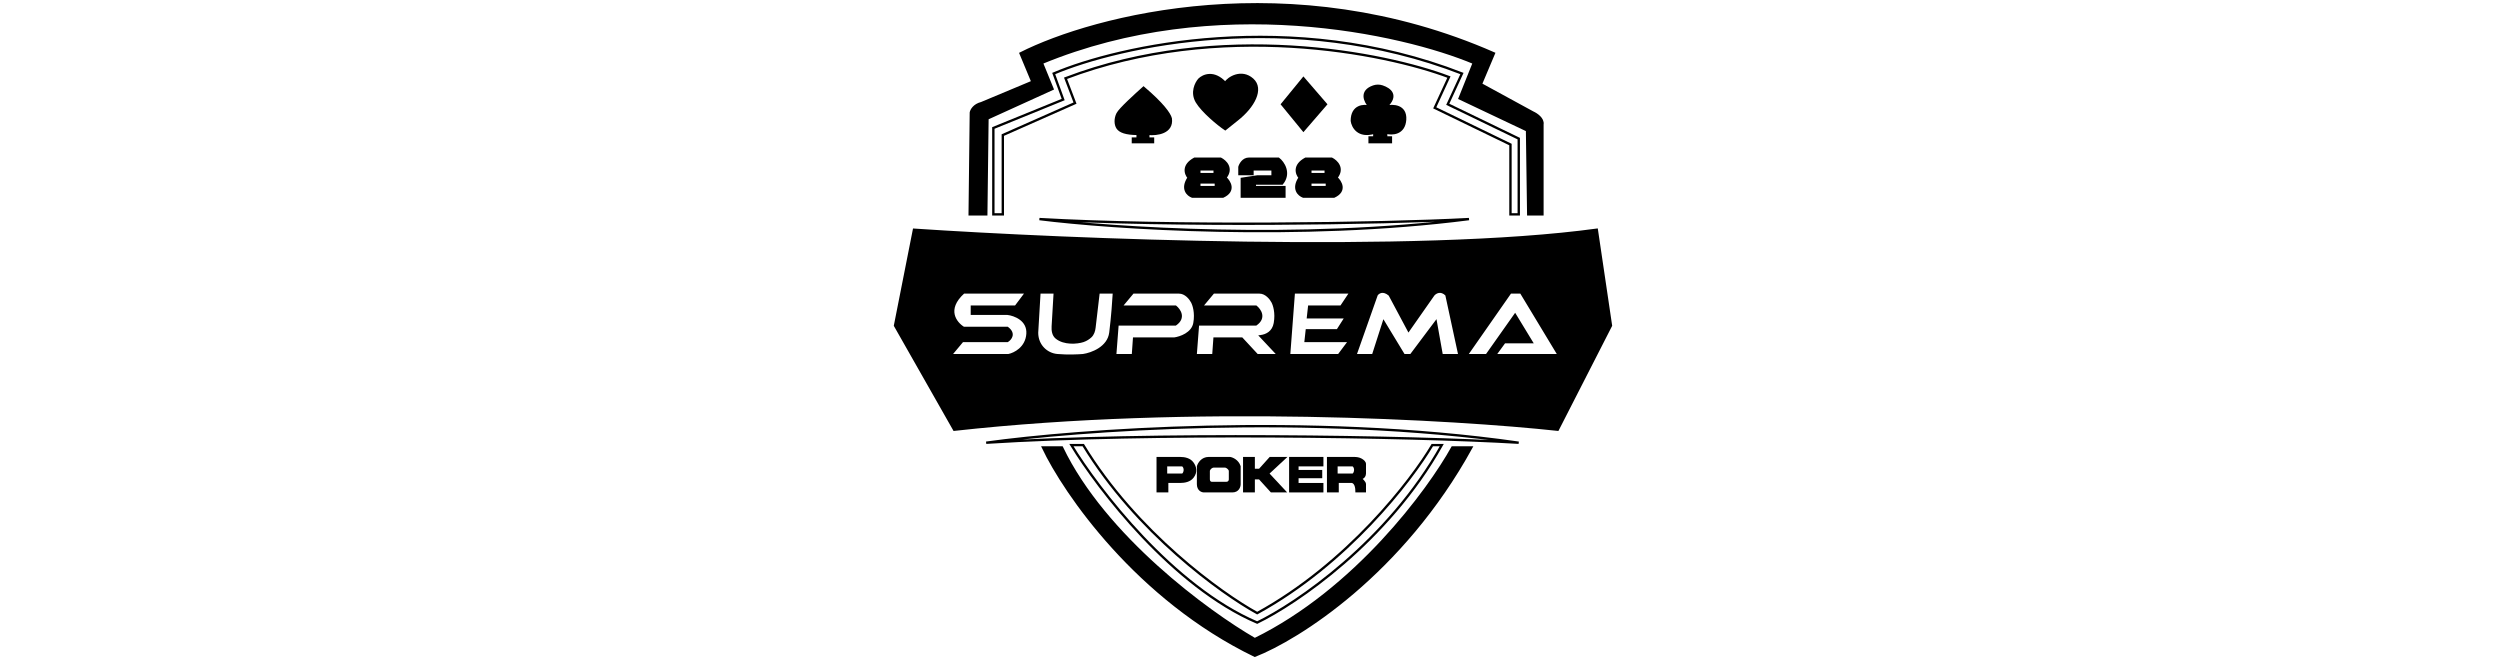 <svg width="135" height="36" viewBox="0 0 135 36" fill="none" xmlns="http://www.w3.org/2000/svg">
<path d="M52.427 6.079L52.363 11.575H53.258L53.322 6.399L56.836 4.801L56.261 3.395C65.668 -0.49 75.73 1.777 79.585 3.395L78.818 5.312L82.461 7.038L82.525 11.575H83.291V6.718C83.343 6.412 82.972 6.165 82.78 6.079L79.969 4.546L80.671 2.884C69.732 -1.921 59.073 0.882 55.111 2.884L55.75 4.418L53.002 5.568C52.593 5.67 52.449 5.952 52.427 6.079Z" fill="#EEEFFC" stroke="#EEEFFC" style="fill:#EEEFFC;fill:color(display-p3 0.933 0.937 0.988);fill-opacity:1;stroke:#EEEFFC;stroke:color(display-p3 0.933 0.937 0.988);stroke-opacity:1;" stroke-width="0.128"/>
<path d="M53.641 6.91V11.575H54.152V7.293L58.05 5.568L57.539 4.226C65.871 1.057 74.813 2.863 78.243 4.162L77.476 5.824L81.565 7.805V11.575H82.013V7.485L78.179 5.632L78.945 3.97C69.744 0.392 60.414 2.479 56.9 3.97L57.411 5.376L53.641 6.91Z" stroke="#EEEFFC" style="stroke:#EEEFFC;stroke:color(display-p3 0.933 0.937 0.988);stroke-opacity:1;" stroke-width="0.128"/>
<path d="M56.129 11.83C60.048 12.32 70.174 13.006 79.325 11.83C74.596 12.086 63.235 12.239 56.129 11.83Z" stroke="#EEEFFC" style="stroke:#EEEFFC;stroke:color(display-p3 0.933 0.937 0.988);stroke-opacity:1;" stroke-width="0.128"/>
<path d="M53.254 23.907C58.112 23.232 70.666 22.287 82.009 23.907C76.147 23.555 62.063 23.344 53.254 23.907Z" stroke="#EEEFFC" style="stroke:#EEEFFC;stroke:color(display-p3 0.933 0.937 0.988);stroke-opacity:1;" stroke-width="0.128"/>
<path d="M70.385 4.226L69.234 5.632L70.385 7.038L71.599 5.632L70.385 4.226Z" fill="#EEEFFC" stroke="#EEEFFC" style="fill:#EEEFFC;fill:color(display-p3 0.933 0.937 0.988);fill-opacity:1;stroke:#EEEFFC;stroke:color(display-p3 0.933 0.937 0.988);stroke-opacity:1;" stroke-width="0.128"/>
<path fill-rule="evenodd" clip-rule="evenodd" d="M65.27 24.738H66.421C66.548 24.759 66.83 24.878 66.932 25.185V26.144C66.932 26.271 66.855 26.527 66.548 26.527H65.015C64.908 26.527 64.695 26.45 64.695 26.144V25.185C64.738 25.036 64.913 24.738 65.27 24.738ZM65.565 25.185H66.157C66.223 25.196 66.367 25.255 66.42 25.409V25.888C66.42 25.952 66.38 26.08 66.223 26.08H65.434C65.379 26.08 65.269 26.041 65.269 25.888V25.409C65.291 25.334 65.381 25.185 65.565 25.185Z" fill="#EEEFFC" style="fill:#EEEFFC;fill:color(display-p3 0.933 0.937 0.988);fill-opacity:1;"/>
<path d="M66.421 24.738L66.431 24.674H66.421V24.738ZM66.932 25.185H66.996V25.175L66.993 25.165L66.932 25.185ZM64.695 25.185L64.634 25.168L64.631 25.176V25.185H64.695ZM66.157 25.185L66.167 25.121H66.157V25.185ZM66.42 25.409H66.484V25.398L66.48 25.388L66.42 25.409ZM65.269 25.409L65.208 25.391L65.206 25.4V25.409H65.269ZM66.421 24.674H65.27V24.802H66.421V24.674ZM66.993 25.165C66.88 24.828 66.573 24.698 66.431 24.675L66.41 24.801C66.524 24.82 66.779 24.929 66.871 25.205L66.993 25.165ZM66.996 26.144V25.185H66.868V26.144H66.996ZM66.548 26.591C66.723 26.591 66.838 26.517 66.907 26.421C66.974 26.328 66.996 26.218 66.996 26.144H66.868C66.868 26.197 66.851 26.279 66.803 26.346C66.758 26.409 66.681 26.463 66.548 26.463V26.591ZM65.015 26.591H66.548V26.463H65.015V26.591ZM64.631 26.144C64.631 26.313 64.691 26.428 64.773 26.499C64.853 26.568 64.949 26.591 65.015 26.591V26.463C64.975 26.463 64.91 26.448 64.857 26.402C64.806 26.358 64.759 26.281 64.759 26.144H64.631ZM64.631 25.185V26.144H64.759V25.185H64.631ZM65.27 24.674C64.871 24.674 64.68 25.006 64.634 25.168L64.757 25.203C64.796 25.066 64.954 24.802 65.27 24.802V24.674ZM66.157 25.121H65.565V25.249H66.157V25.121ZM66.48 25.388C66.417 25.204 66.246 25.135 66.167 25.122L66.147 25.248C66.199 25.257 66.317 25.306 66.359 25.43L66.48 25.388ZM66.484 25.888V25.409H66.356V25.888H66.484ZM66.223 26.144C66.322 26.144 66.39 26.102 66.432 26.046C66.471 25.993 66.484 25.931 66.484 25.888H66.356C66.356 25.909 66.349 25.943 66.329 25.97C66.311 25.993 66.281 26.016 66.223 26.016V26.144ZM65.434 26.144H66.223V26.016H65.434V26.144ZM65.206 25.888C65.206 25.982 65.24 26.048 65.29 26.09C65.338 26.13 65.394 26.144 65.434 26.144V26.016C65.419 26.016 65.393 26.01 65.372 25.992C65.354 25.977 65.333 25.948 65.333 25.888H65.206ZM65.206 25.409V25.888H65.333V25.409H65.206ZM65.565 25.121C65.341 25.121 65.234 25.303 65.208 25.391L65.331 25.427C65.349 25.366 65.422 25.249 65.565 25.249V25.121Z" fill="#EEEFFC" style="fill:#EEEFFC;fill:color(display-p3 0.933 0.937 0.988);fill-opacity:1;"/>
<path fill-rule="evenodd" clip-rule="evenodd" d="M62.516 26.527V24.738H63.726C63.978 24.738 64.243 24.8 64.393 25.003C64.544 25.208 64.618 25.481 64.401 25.759C64.246 25.959 63.978 26.016 63.726 26.016H63.027V26.527H62.516ZM62.965 25.121V25.633H63.859C63.987 25.569 64.051 25.249 63.859 25.121H62.965Z" fill="#EEEFFC" style="fill:#EEEFFC;fill:color(display-p3 0.933 0.937 0.988);fill-opacity:1;"/>
<path d="M62.516 24.738V24.674H62.452V24.738H62.516ZM62.516 26.527H62.452V26.591H62.516V26.527ZM64.393 25.003L64.341 25.041H64.341L64.393 25.003ZM64.401 25.759L64.451 25.799L64.401 25.759ZM63.027 26.016V25.952H62.963V26.016H63.027ZM63.027 26.527V26.591H63.091V26.527H63.027ZM62.965 25.633H62.901V25.697H62.965V25.633ZM62.965 25.121V25.058H62.901V25.121H62.965ZM63.859 25.633V25.697H63.874L63.888 25.69L63.859 25.633ZM63.859 25.121L63.895 25.068L63.879 25.058H63.859V25.121ZM62.452 24.738V26.527H62.58V24.738H62.452ZM63.726 24.674H62.516V24.802H63.726V24.674ZM64.444 24.965C64.276 24.737 63.985 24.674 63.726 24.674V24.802C63.972 24.802 64.21 24.863 64.341 25.041L64.444 24.965ZM64.451 25.799C64.569 25.648 64.61 25.494 64.599 25.349C64.587 25.205 64.525 25.074 64.444 24.965L64.341 25.041C64.412 25.137 64.462 25.245 64.471 25.359C64.48 25.47 64.45 25.593 64.351 25.72L64.451 25.799ZM63.726 26.08C63.984 26.08 64.278 26.022 64.451 25.799L64.351 25.72C64.215 25.895 63.973 25.952 63.726 25.952V26.08ZM63.027 26.08H63.726V25.952H63.027V26.08ZM63.091 26.527V26.016H62.963V26.527H63.091ZM62.516 26.591H63.027V26.463H62.516V26.591ZM63.029 25.633V25.121H62.901V25.633H63.029ZM63.859 25.569H62.965V25.697H63.859V25.569ZM63.824 25.174C63.894 25.221 63.922 25.306 63.916 25.396C63.912 25.44 63.9 25.482 63.883 25.515C63.866 25.548 63.846 25.568 63.831 25.575L63.888 25.69C63.936 25.666 63.973 25.621 63.997 25.573C64.022 25.524 64.038 25.466 64.043 25.406C64.052 25.288 64.016 25.149 63.895 25.068L63.824 25.174ZM62.965 25.185H63.859V25.058H62.965V25.185Z" fill="#EEEFFC" style="fill:#EEEFFC;fill:color(display-p3 0.933 0.937 0.988);fill-opacity:1;"/>
<path fill-rule="evenodd" clip-rule="evenodd" d="M71.719 26.527V24.738H73.109C73.246 24.738 73.386 24.754 73.505 24.824C73.607 24.883 73.7 24.965 73.7 25.058V25.569C73.7 25.654 73.649 25.824 73.444 25.824C73.529 25.888 73.7 26.042 73.7 26.144V26.527H73.252C73.252 26.118 73.082 26.016 72.997 26.016H72.23V26.527H71.719ZM72.168 25.121V25.633H73.063C73.19 25.569 73.254 25.249 73.063 25.121H72.168Z" fill="#EEEFFC" style="fill:#EEEFFC;fill:color(display-p3 0.933 0.937 0.988);fill-opacity:1;"/>
<path d="M71.719 24.738V24.674H71.655V24.738H71.719ZM71.719 26.527H71.655V26.591H71.719V26.527ZM73.505 24.824L73.472 24.879L73.505 24.824ZM73.444 25.824V25.761H73.252L73.406 25.875L73.444 25.824ZM73.7 26.527V26.591H73.764V26.527H73.7ZM73.252 26.527H73.189V26.591H73.252V26.527ZM72.23 26.016V25.952H72.166V26.016H72.23ZM72.23 26.527V26.591H72.294V26.527H72.23ZM72.168 25.633H72.104V25.696H72.168V25.633ZM72.168 25.121V25.057H72.104V25.121H72.168ZM73.063 25.633V25.696H73.078L73.091 25.69L73.063 25.633ZM73.063 25.121L73.098 25.068L73.082 25.057H73.063V25.121ZM71.655 24.738V26.527H71.783V24.738H71.655ZM73.109 24.674H71.719V24.802H73.109V24.674ZM73.537 24.769C73.404 24.691 73.25 24.674 73.109 24.674V24.802C73.243 24.802 73.369 24.818 73.472 24.879L73.537 24.769ZM73.764 25.058C73.764 24.989 73.729 24.931 73.688 24.885C73.646 24.839 73.591 24.8 73.537 24.769L73.472 24.879C73.52 24.907 73.563 24.939 73.593 24.971C73.624 25.005 73.636 25.033 73.636 25.058H73.764ZM73.764 25.569V25.058H73.636V25.569H73.764ZM73.444 25.888C73.567 25.888 73.65 25.835 73.7 25.766C73.748 25.699 73.764 25.622 73.764 25.569H73.636C73.636 25.601 73.626 25.651 73.597 25.691C73.57 25.728 73.525 25.761 73.444 25.761V25.888ZM73.764 26.144C73.764 26.102 73.747 26.061 73.727 26.028C73.707 25.993 73.68 25.958 73.651 25.927C73.595 25.864 73.528 25.807 73.482 25.773L73.406 25.875C73.446 25.906 73.507 25.957 73.556 26.012C73.581 26.04 73.602 26.067 73.617 26.092C73.631 26.118 73.636 26.135 73.636 26.144H73.764ZM73.764 26.527V26.144H73.636V26.527H73.764ZM73.252 26.591H73.7V26.463H73.252V26.591ZM72.997 26.08C73.027 26.08 73.189 26.13 73.189 26.527H73.316C73.316 26.106 73.137 25.952 72.997 25.952V26.08ZM72.23 26.08H72.997V25.952H72.23V26.08ZM72.294 26.527V26.016H72.166V26.527H72.294ZM71.719 26.591H72.23V26.463H71.719V26.591ZM72.232 25.633V25.121H72.104V25.633H72.232ZM73.063 25.569H72.168V25.696H73.063V25.569ZM73.027 25.174C73.097 25.221 73.126 25.306 73.119 25.396C73.115 25.44 73.103 25.482 73.087 25.515C73.069 25.548 73.05 25.568 73.034 25.575L73.091 25.69C73.139 25.666 73.176 25.621 73.2 25.573C73.225 25.524 73.242 25.466 73.246 25.406C73.255 25.288 73.219 25.149 73.098 25.068L73.027 25.174ZM72.168 25.185H73.063V25.057H72.168V25.185Z" fill="#EEEFFC" style="fill:#EEEFFC;fill:color(display-p3 0.933 0.937 0.988);fill-opacity:1;"/>
<path d="M67.699 26.527H67.188V24.738H67.699V25.377H68.018L68.593 24.738H69.36L68.466 25.569L69.36 26.527H68.657L68.018 25.825H67.699V26.527Z" fill="#EEEFFC" style="fill:#EEEFFC;fill:color(display-p3 0.933 0.937 0.988);fill-opacity:1;"/>
<path d="M67.188 24.674V24.738M67.188 24.738V26.527H67.699V25.825H68.018L68.657 26.527H69.36L68.466 25.569L69.36 24.738H68.593L68.018 25.377H67.699V24.738H67.188Z" stroke="#EEEFFC" style="stroke:#EEEFFC;stroke:color(display-p3 0.933 0.937 0.988);stroke-opacity:1;" stroke-width="0.128"/>
<path d="M69.676 26.527V24.738H71.401V25.121H70.059V25.441H71.337V25.76H70.059V26.144H71.401V26.527H69.676Z" fill="#EEEFFC" stroke="#EEEFFC" style="fill:#EEEFFC;fill:color(display-p3 0.933 0.937 0.988);fill-opacity:1;stroke:#EEEFFC;stroke:color(display-p3 0.933 0.937 0.988);stroke-opacity:1;" stroke-width="0.128"/>
<path d="M67.759 35.41C61.42 32.342 57.492 26.634 56.32 24.163H57.343C59.643 28.968 65.245 33.067 67.759 34.515C73.177 31.857 77.131 26.506 78.43 24.163H79.453C75.721 30.962 70.102 34.494 67.759 35.41Z" fill="#EEEFFC" stroke="#EEEFFC" style="fill:#EEEFFC;fill:color(display-p3 0.933 0.937 0.988);fill-opacity:1;stroke:#EEEFFC;stroke:color(display-p3 0.933 0.937 0.988);stroke-opacity:1;" stroke-width="0.128"/>
<path d="M67.888 33.62C63.338 31.677 59.304 26.42 57.855 24.035H58.495C61.357 28.738 65.95 32.044 67.888 33.109C72.744 30.45 76.216 25.952 77.345 24.035H77.856C74.943 29.249 69.997 32.597 67.888 33.62Z" stroke="#EEEFFC" style="stroke:#EEEFFC;stroke:color(display-p3 0.933 0.937 0.988);stroke-opacity:1;" stroke-width="0.128"/>
<path fill-rule="evenodd" clip-rule="evenodd" d="M48.332 17.581L51.527 23.205C64.409 21.773 78.621 22.608 84.117 23.205L86.992 17.581L86.225 12.405C76.564 13.735 57.619 12.959 49.354 12.405L48.332 17.581ZM51.971 18.412L51.332 19.178H54.463C54.783 19.115 55.434 18.795 55.486 18.028C55.537 17.262 54.783 16.985 54.399 16.942H52.482V16.559H54.847L55.422 15.792H52.035C51.013 16.712 51.609 17.453 52.035 17.709H54.399C54.808 18.015 54.57 18.305 54.399 18.412H51.971ZM60.347 17.517L60.219 19.178H61.177L61.241 18.284H63.414C63.733 18.241 64.398 18.015 64.5 17.453C64.602 16.891 64.457 16.452 64.372 16.303C64.287 16.133 64.027 15.792 63.669 15.792H61.177L60.538 16.559H63.478C63.691 16.729 63.989 17.159 63.478 17.517H60.347ZM64.562 19.178L64.69 17.517H67.822C68.333 17.159 68.034 16.729 67.822 16.559H64.882L65.521 15.792H68.013C68.371 15.792 68.631 16.133 68.716 16.303C68.801 16.452 68.946 16.891 68.844 17.453C68.756 17.939 68.397 18.113 68.077 18.156L69.036 19.178H67.885L67.055 18.284H65.585L65.521 19.178H64.562ZM69.865 15.792L69.609 19.178H72.293L72.868 18.412H70.504L70.568 17.837H72.229L72.677 17.134H70.632L70.696 16.559H72.421L72.932 15.792H69.865ZM74.338 15.92L73.188 19.179H74.146L74.721 17.39L75.807 19.179H76.191L77.533 17.39L77.852 19.179H78.811L78.108 15.92C77.801 15.613 77.511 15.792 77.405 15.92L76.063 17.837L75.041 15.92C74.683 15.613 74.423 15.792 74.338 15.92ZM81.558 15.792L79.194 19.179H80.281L81.814 17.006L82.709 18.476H81.239L80.728 19.179H84.178L82.134 15.792H81.558ZM56.128 15.792L56 17.964C56 18.667 56.524 19.127 57.086 19.178C57.649 19.23 58.258 19.2 58.492 19.178C58.94 19.115 59.86 18.782 59.962 17.964C60.064 17.146 60.132 16.175 60.154 15.792H59.323L59.099 17.692C59.078 17.871 59.023 18.05 58.89 18.173C58.79 18.264 58.656 18.357 58.492 18.412C58.173 18.518 57.457 18.58 57.041 18.231C56.87 18.087 56.838 17.847 56.851 17.623L56.959 15.792H56.128Z" fill="#EEEFFC" style="fill:#EEEFFC;fill:color(display-p3 0.933 0.937 0.988);fill-opacity:1;"/>
<path d="M51.527 23.205L51.471 23.236L51.492 23.273L51.534 23.268L51.527 23.205ZM48.332 17.581L48.269 17.569L48.265 17.592L48.276 17.613L48.332 17.581ZM84.117 23.205L84.11 23.268L84.153 23.273L84.174 23.234L84.117 23.205ZM86.992 17.581L87.049 17.61L87.058 17.592L87.055 17.572L86.992 17.581ZM86.225 12.405L86.289 12.396L86.279 12.334L86.217 12.342L86.225 12.405ZM49.354 12.405L49.359 12.342L49.303 12.338L49.292 12.393L49.354 12.405ZM51.332 19.178L51.283 19.138L51.196 19.242H51.332V19.178ZM51.971 18.412V18.348H51.941L51.922 18.371L51.971 18.412ZM54.463 19.178V19.244L54.476 19.241L54.463 19.178ZM55.486 18.028L55.422 18.024L55.486 18.028ZM54.399 16.942L54.406 16.878H54.399V16.942ZM52.482 16.942H52.418V17.006H52.482V16.942ZM52.482 16.559V16.495H52.418V16.559H52.482ZM54.847 16.559V16.622H54.879L54.898 16.597L54.847 16.559ZM55.422 15.792L55.473 15.83L55.55 15.728H55.422V15.792ZM52.035 15.792V15.728H52.01L51.992 15.744L52.035 15.792ZM52.035 17.709L52.002 17.764L52.017 17.773H52.035V17.709ZM54.399 17.709L54.438 17.658L54.421 17.645H54.399V17.709ZM54.399 18.412V18.476H54.418L54.433 18.466L54.399 18.412ZM60.219 19.178L60.155 19.174L60.15 19.242H60.219V19.178ZM60.347 17.517V17.453H60.287L60.283 17.512L60.347 17.517ZM61.177 19.178V19.242H61.237L61.241 19.183L61.177 19.178ZM61.241 18.284V18.22H61.182L61.177 18.279L61.241 18.284ZM63.414 18.284V18.348L63.422 18.347L63.414 18.284ZM64.5 17.453L64.563 17.465L64.5 17.453ZM64.372 16.303L64.315 16.332L64.317 16.335L64.372 16.303ZM61.177 15.792V15.728H61.147L61.128 15.751L61.177 15.792ZM60.538 16.559L60.489 16.518L60.402 16.622H60.538V16.559ZM63.478 16.559L63.518 16.509L63.5 16.495H63.478V16.559ZM63.478 17.517V17.581H63.498L63.514 17.569L63.478 17.517ZM64.69 17.517V17.453H64.631L64.627 17.512L64.69 17.517ZM64.562 19.178L64.499 19.174L64.493 19.242H64.562V19.178ZM67.822 17.517V17.581H67.842L67.858 17.569L67.822 17.517ZM67.822 16.559L67.861 16.509L67.844 16.495H67.822V16.559ZM64.882 16.559L64.833 16.518L64.746 16.622H64.882V16.559ZM65.521 15.792V15.728H65.491L65.472 15.751L65.521 15.792ZM68.716 16.303L68.659 16.332L68.661 16.335L68.716 16.303ZM68.844 17.453L68.781 17.442L68.844 17.453ZM68.077 18.156L68.069 18.093L67.945 18.109L68.03 18.2L68.077 18.156ZM69.036 19.178V19.242H69.183L69.082 19.135L69.036 19.178ZM67.885 19.178L67.838 19.222L67.858 19.242H67.885V19.178ZM67.055 18.284L67.102 18.24L67.082 18.22H67.055V18.284ZM65.585 18.284V18.22H65.525L65.521 18.279L65.585 18.284ZM65.521 19.178V19.242H65.581L65.585 19.183L65.521 19.178ZM69.609 19.178L69.546 19.174L69.54 19.242H69.609V19.178ZM69.865 15.792V15.728H69.806L69.801 15.787L69.865 15.792ZM72.293 19.178V19.242H72.325L72.344 19.217L72.293 19.178ZM72.868 18.412L72.919 18.45L72.996 18.348H72.868V18.412ZM70.504 18.412L70.441 18.405L70.433 18.476H70.504V18.412ZM70.568 17.837V17.773H70.511L70.504 17.829L70.568 17.837ZM72.229 17.837V17.901H72.264L72.283 17.871L72.229 17.837ZM72.677 17.134L72.731 17.168L72.793 17.07H72.677V17.134ZM70.632 17.134L70.568 17.127L70.56 17.198H70.632V17.134ZM70.696 16.559V16.495H70.638L70.632 16.552L70.696 16.559ZM72.421 16.559V16.622H72.455L72.474 16.594L72.421 16.559ZM72.932 15.792L72.985 15.827L73.052 15.728H72.932V15.792ZM73.188 19.179L73.127 19.158L73.097 19.243H73.188V19.179ZM74.338 15.92L74.284 15.885L74.28 15.891L74.278 15.899L74.338 15.92ZM74.146 19.179V19.243H74.193L74.207 19.199L74.146 19.179ZM74.721 17.39L74.776 17.357L74.703 17.237L74.66 17.37L74.721 17.39ZM75.807 19.179L75.753 19.212L75.772 19.243H75.807V19.179ZM76.191 19.179V19.243H76.223L76.242 19.217L76.191 19.179ZM77.533 17.39L77.596 17.379L77.57 17.234L77.482 17.352L77.533 17.39ZM77.852 19.179L77.789 19.19L77.799 19.243H77.852V19.179ZM78.811 19.179V19.243H78.89L78.873 19.166L78.811 19.179ZM78.108 15.92L78.17 15.907L78.166 15.888L78.153 15.875L78.108 15.92ZM77.405 15.92L77.356 15.879L77.353 15.883L77.405 15.92ZM76.063 17.837L76.007 17.867L76.056 17.959L76.115 17.874L76.063 17.837ZM75.041 15.92L75.097 15.89L75.091 15.879L75.082 15.872L75.041 15.92ZM79.194 19.179L79.142 19.142L79.072 19.243H79.194V19.179ZM81.558 15.792V15.728H81.525L81.506 15.756L81.558 15.792ZM80.281 19.179V19.243H80.314L80.333 19.216L80.281 19.179ZM81.814 17.006L81.869 16.973L81.818 16.89L81.762 16.97L81.814 17.006ZM82.709 18.476V18.54H82.823L82.763 18.443L82.709 18.476ZM81.239 18.476V18.412H81.207L81.187 18.439L81.239 18.476ZM80.728 19.179L80.676 19.142L80.602 19.243H80.728V19.179ZM84.178 19.179V19.243H84.292L84.233 19.146L84.178 19.179ZM82.134 15.792L82.188 15.759L82.17 15.728H82.134V15.792ZM56 17.964L55.936 17.961V17.964H56ZM56.128 15.792V15.728H56.068L56.064 15.788L56.128 15.792ZM57.086 19.178L57.092 19.115L57.086 19.178ZM58.492 19.178L58.498 19.242L58.501 19.242L58.492 19.178ZM59.962 17.964L59.898 17.956L59.962 17.964ZM60.154 15.792L60.217 15.795L60.221 15.728H60.154V15.792ZM59.323 15.792V15.728H59.266L59.259 15.784L59.323 15.792ZM59.099 17.692L59.163 17.699L59.099 17.692ZM58.89 18.173L58.933 18.22L58.89 18.173ZM58.492 18.412L58.472 18.351L58.492 18.412ZM57.041 18.231L57 18.28L57.041 18.231ZM56.851 17.623L56.787 17.62L56.851 17.623ZM56.959 15.792L57.022 15.796L57.026 15.728H56.959V15.792ZM51.583 23.173L48.388 17.55L48.276 17.613L51.471 23.236L51.583 23.173ZM84.124 23.141C78.625 22.544 64.409 21.709 51.52 23.141L51.534 23.268C64.41 21.837 78.617 22.672 84.11 23.268L84.124 23.141ZM86.935 17.552L84.06 23.176L84.174 23.234L87.049 17.61L86.935 17.552ZM86.162 12.415L86.929 17.591L87.055 17.572L86.289 12.396L86.162 12.415ZM49.35 12.469C57.614 13.023 76.565 13.799 86.234 12.469L86.217 12.342C76.562 13.67 57.624 12.896 49.359 12.342L49.35 12.469ZM48.395 17.594L49.417 12.418L49.292 12.393L48.269 17.569L48.395 17.594ZM51.381 19.219L52.02 18.453L51.922 18.371L51.283 19.138L51.381 19.219ZM54.463 19.115H51.332V19.242H54.463V19.115ZM55.422 18.024C55.373 18.749 54.757 19.055 54.451 19.116L54.476 19.241C54.809 19.175 55.495 18.841 55.549 18.032L55.422 18.024ZM54.392 17.006C54.576 17.026 54.849 17.103 55.067 17.265C55.283 17.425 55.446 17.666 55.422 18.024L55.549 18.032C55.577 17.623 55.387 17.343 55.143 17.162C54.902 16.983 54.606 16.901 54.406 16.878L54.392 17.006ZM52.482 17.006H54.399V16.878H52.482V17.006ZM52.418 16.559V16.942H52.546V16.559H52.418ZM54.847 16.495H52.482V16.622H54.847V16.495ZM55.371 15.753L54.795 16.52L54.898 16.597L55.473 15.83L55.371 15.753ZM52.035 15.856H55.422V15.728H52.035V15.856ZM52.068 17.654C51.864 17.532 51.624 17.295 51.554 16.985C51.486 16.682 51.578 16.289 52.078 15.839L51.992 15.744C51.469 16.215 51.348 16.652 51.429 17.014C51.509 17.369 51.78 17.63 52.002 17.764L52.068 17.654ZM54.399 17.645H52.035V17.773H54.399V17.645ZM54.433 18.466C54.526 18.408 54.643 18.297 54.679 18.15C54.697 18.075 54.693 17.992 54.654 17.907C54.616 17.822 54.546 17.739 54.438 17.658L54.361 17.76C54.457 17.832 54.511 17.9 54.538 17.959C54.564 18.018 54.566 18.072 54.554 18.12C54.53 18.222 54.443 18.309 54.365 18.358L54.433 18.466ZM51.971 18.476H54.399V18.348H51.971V18.476ZM60.282 19.183L60.41 17.522L60.283 17.512L60.155 19.174L60.282 19.183ZM61.177 19.115H60.219V19.242H61.177V19.115ZM61.177 18.279L61.114 19.174L61.241 19.183L61.305 18.288L61.177 18.279ZM63.414 18.22H61.241V18.348H63.414V18.22ZM64.437 17.442C64.391 17.698 64.215 17.882 64.005 18.009C63.795 18.135 63.558 18.2 63.405 18.221L63.422 18.347C63.589 18.325 63.844 18.256 64.072 18.118C64.299 17.981 64.507 17.77 64.563 17.465L64.437 17.442ZM64.317 16.335C64.395 16.471 64.537 16.894 64.437 17.442L64.563 17.465C64.668 16.887 64.52 16.433 64.428 16.271L64.317 16.335ZM63.669 15.856C63.827 15.856 63.967 15.931 64.081 16.031C64.194 16.132 64.276 16.253 64.315 16.331L64.43 16.274C64.384 16.183 64.293 16.048 64.165 15.936C64.038 15.823 63.869 15.728 63.669 15.728V15.856ZM61.177 15.856H63.669V15.728H61.177V15.856ZM60.587 16.599L61.226 15.833L61.128 15.751L60.489 16.518L60.587 16.599ZM63.478 16.495H60.538V16.622H63.478V16.495ZM63.514 17.569C63.649 17.475 63.736 17.372 63.782 17.266C63.828 17.159 63.833 17.052 63.812 16.954C63.77 16.761 63.63 16.599 63.518 16.509L63.438 16.608C63.538 16.689 63.654 16.827 63.687 16.981C63.703 17.056 63.699 17.135 63.665 17.215C63.63 17.295 63.562 17.38 63.441 17.465L63.514 17.569ZM60.347 17.581H63.478V17.453H60.347V17.581ZM64.627 17.512L64.499 19.174L64.626 19.183L64.754 17.522L64.627 17.512ZM67.822 17.453H64.69V17.581H67.822V17.453ZM67.781 16.608C67.882 16.689 67.998 16.827 68.031 16.981C68.047 17.056 68.043 17.135 68.008 17.215C67.974 17.295 67.905 17.38 67.785 17.465L67.858 17.569C67.993 17.475 68.079 17.372 68.126 17.266C68.172 17.159 68.177 17.052 68.156 16.954C68.114 16.761 67.974 16.599 67.861 16.509L67.781 16.608ZM64.882 16.622H67.822V16.495H64.882V16.622ZM65.472 15.751L64.833 16.518L64.931 16.599L65.57 15.833L65.472 15.751ZM68.013 15.728H65.521V15.856H68.013V15.728ZM68.773 16.274C68.727 16.183 68.636 16.048 68.509 15.936C68.382 15.823 68.213 15.728 68.013 15.728V15.856C68.171 15.856 68.311 15.931 68.424 16.031C68.538 16.132 68.62 16.253 68.659 16.331L68.773 16.274ZM68.907 17.465C69.012 16.887 68.864 16.433 68.772 16.271L68.661 16.335C68.738 16.471 68.88 16.894 68.781 17.442L68.907 17.465ZM68.085 18.219C68.253 18.197 68.434 18.14 68.587 18.021C68.74 17.901 68.86 17.722 68.907 17.465L68.781 17.442C68.74 17.669 68.636 17.82 68.508 17.92C68.379 18.021 68.221 18.073 68.069 18.093L68.085 18.219ZM69.082 19.135L68.124 18.112L68.03 18.2L68.989 19.222L69.082 19.135ZM67.885 19.242H69.036V19.115H67.885V19.242ZM67.008 18.327L67.838 19.222L67.932 19.135L67.102 18.24L67.008 18.327ZM65.585 18.348H67.055V18.22H65.585V18.348ZM65.585 19.183L65.649 18.288L65.521 18.279L65.457 19.174L65.585 19.183ZM64.562 19.242H65.521V19.115H64.562V19.242ZM69.673 19.183L69.929 15.797L69.801 15.787L69.546 19.174L69.673 19.183ZM72.293 19.115H69.609V19.242H72.293V19.115ZM72.817 18.373L72.242 19.14L72.344 19.217L72.919 18.45L72.817 18.373ZM70.504 18.476H72.868V18.348H70.504V18.476ZM70.504 17.829L70.441 18.405L70.567 18.419L70.631 17.844L70.504 17.829ZM72.229 17.773H70.568V17.901H72.229V17.773ZM72.623 17.099L72.175 17.802L72.283 17.871L72.731 17.168L72.623 17.099ZM70.632 17.198H72.677V17.07H70.632V17.198ZM70.632 16.552L70.568 17.127L70.695 17.141L70.759 16.566L70.632 16.552ZM72.421 16.495H70.696V16.622H72.421V16.495ZM72.879 15.756L72.368 16.523L72.474 16.594L72.985 15.827L72.879 15.756ZM69.865 15.856H72.932V15.728H69.865V15.856ZM73.248 19.2L74.398 15.941L74.278 15.899L73.127 19.158L73.248 19.2ZM74.146 19.115H73.188V19.243H74.146V19.115ZM74.66 17.37L74.085 19.16L74.207 19.199L74.782 17.409L74.66 17.37ZM75.862 19.146L74.776 17.357L74.666 17.423L75.753 19.212L75.862 19.146ZM76.191 19.115H75.807V19.243H76.191V19.115ZM77.482 17.352L76.14 19.141L76.242 19.217L77.584 17.428L77.482 17.352ZM77.915 19.168L77.596 17.379L77.47 17.401L77.789 19.19L77.915 19.168ZM78.811 19.115H77.852V19.243H78.811V19.115ZM78.045 15.934L78.748 19.192L78.873 19.166L78.17 15.907L78.045 15.934ZM77.454 15.961C77.5 15.906 77.587 15.839 77.693 15.82C77.794 15.802 77.922 15.825 78.063 15.965L78.153 15.875C77.987 15.708 77.817 15.668 77.67 15.694C77.528 15.72 77.416 15.807 77.356 15.879L77.454 15.961ZM76.115 17.874L77.457 15.957L77.353 15.883L76.011 17.8L76.115 17.874ZM74.984 15.95L76.007 17.867L76.119 17.807L75.097 15.89L74.984 15.95ZM74.391 15.956C74.426 15.903 74.498 15.839 74.599 15.82C74.696 15.802 74.831 15.825 74.999 15.969L75.082 15.872C74.892 15.709 74.719 15.668 74.575 15.694C74.435 15.72 74.335 15.809 74.284 15.885L74.391 15.956ZM79.247 19.216L81.611 15.829L81.506 15.756L79.142 19.142L79.247 19.216ZM80.281 19.115H79.194V19.243H80.281V19.115ZM81.762 16.97L80.228 19.142L80.333 19.216L81.866 17.043L81.762 16.97ZM82.763 18.443L81.869 16.973L81.76 17.04L82.654 18.509L82.763 18.443ZM81.239 18.54H82.709V18.412H81.239V18.54ZM80.779 19.217L81.291 18.514L81.187 18.439L80.676 19.142L80.779 19.217ZM84.178 19.115H80.728V19.243H84.178V19.115ZM82.079 15.825L84.124 19.212L84.233 19.146L82.188 15.759L82.079 15.825ZM81.558 15.856H82.134V15.728H81.558V15.856ZM56.064 17.968L56.192 15.796L56.064 15.788L55.936 17.961L56.064 17.968ZM57.092 19.115C56.56 19.067 56.064 18.631 56.064 17.964H55.936C55.936 18.703 56.488 19.188 57.081 19.242L57.092 19.115ZM58.486 19.115C58.255 19.136 57.649 19.166 57.092 19.115L57.081 19.242C57.648 19.294 58.261 19.264 58.498 19.242L58.486 19.115ZM59.898 17.956C59.85 18.341 59.611 18.614 59.322 18.801C59.032 18.988 58.7 19.084 58.483 19.115L58.501 19.242C58.732 19.209 59.083 19.107 59.391 18.908C59.7 18.708 59.971 18.406 60.025 17.972L59.898 17.956ZM60.09 15.788C60.069 16.171 60.001 17.14 59.898 17.956L60.025 17.972C60.128 17.152 60.196 16.18 60.217 15.795L60.09 15.788ZM59.323 15.856H60.154V15.728H59.323V15.856ZM59.163 17.699L59.386 15.799L59.259 15.784L59.036 17.684L59.163 17.699ZM58.933 18.22C59.083 18.082 59.141 17.885 59.163 17.699L59.036 17.684C59.015 17.858 58.963 18.018 58.846 18.126L58.933 18.22ZM58.512 18.472C58.686 18.414 58.828 18.316 58.933 18.22L58.846 18.126C58.752 18.212 58.625 18.3 58.472 18.351L58.512 18.472ZM57 18.28C57.223 18.467 57.522 18.541 57.8 18.556C58.078 18.571 58.345 18.528 58.512 18.472L58.472 18.351C58.321 18.401 58.07 18.443 57.807 18.428C57.543 18.414 57.275 18.344 57.082 18.182L57 18.28ZM56.787 17.62C56.774 17.847 56.804 18.115 57 18.28L57.082 18.182C56.935 18.059 56.902 17.847 56.915 17.627L56.787 17.62ZM56.895 15.788L56.787 17.62L56.915 17.627L57.022 15.796L56.895 15.788ZM56.128 15.856H56.959V15.728H56.128V15.856Z" fill="#EEEFFC" style="fill:#EEEFFC;fill:color(display-p3 0.933 0.937 0.988);fill-opacity:1;"/>
<path d="M60.346 6.143C60.474 5.887 61.326 5.12 61.752 4.737C62.774 5.606 63.157 6.143 63.221 6.398C63.324 7.165 62.476 7.272 62.007 7.229V7.485H62.263V7.676H61.177V7.485H61.432V7.229C60.793 7.229 60.474 7.101 60.346 6.909C60.218 6.718 60.218 6.398 60.346 6.143Z" fill="#EEEFFC" stroke="#EEEFFC" style="fill:#EEEFFC;fill:color(display-p3 0.933 0.937 0.988);fill-opacity:1;stroke:#EEEFFC;stroke:color(display-p3 0.933 0.937 0.988);stroke-opacity:1;" stroke-width="0.128"/>
<path fill-rule="evenodd" clip-rule="evenodd" d="M64.508 8.571C63.843 8.929 64.018 9.402 64.188 9.593C63.779 10.207 64.145 10.531 64.38 10.616H66.041C66.706 10.309 66.403 9.806 66.169 9.593C66.578 9.082 66.169 8.699 65.913 8.571H64.508ZM64.762 9.401V9.146H65.592V9.401H64.762ZM64.762 9.849V10.104H65.656V9.849H64.762Z" fill="#EEEFFC" style="fill:#EEEFFC;fill:color(display-p3 0.933 0.937 0.988);fill-opacity:1;"/>
<path d="M64.188 9.593L64.241 9.629L64.269 9.588L64.236 9.551L64.188 9.593ZM64.508 8.571V8.507H64.492L64.477 8.515L64.508 8.571ZM64.38 10.616L64.358 10.676L64.368 10.68H64.38V10.616ZM66.041 10.616V10.68H66.055L66.068 10.674L66.041 10.616ZM66.169 9.593L66.119 9.553L66.082 9.6L66.126 9.641L66.169 9.593ZM65.913 8.571L65.942 8.514L65.928 8.507H65.913V8.571ZM64.762 9.146V9.082H64.698V9.146H64.762ZM64.762 9.401H64.698V9.465H64.762V9.401ZM65.592 9.146H65.656V9.082H65.592V9.146ZM65.592 9.401V9.465H65.656V9.401H65.592ZM64.762 10.104H64.698V10.168H64.762V10.104ZM64.762 9.849V9.785H64.698V9.849H64.762ZM65.656 10.104V10.168H65.72V10.104H65.656ZM65.656 9.849H65.72V9.785H65.656V9.849ZM64.236 9.551C64.159 9.464 64.082 9.315 64.098 9.151C64.114 8.991 64.219 8.799 64.538 8.627L64.477 8.515C64.132 8.701 63.992 8.924 63.971 9.138C63.951 9.348 64.047 9.531 64.14 9.636L64.236 9.551ZM64.402 10.556C64.296 10.517 64.163 10.425 64.102 10.278C64.043 10.135 64.045 9.923 64.241 9.629L64.135 9.558C63.922 9.877 63.904 10.134 63.984 10.327C64.062 10.517 64.229 10.629 64.358 10.676L64.402 10.556ZM66.041 10.552H64.38V10.68H66.041V10.552ZM66.126 9.641C66.238 9.742 66.359 9.908 66.379 10.077C66.388 10.159 66.374 10.242 66.321 10.322C66.268 10.402 66.173 10.484 66.014 10.558L66.068 10.674C66.242 10.594 66.358 10.498 66.428 10.392C66.498 10.284 66.518 10.171 66.506 10.062C66.481 9.849 66.334 9.657 66.212 9.546L66.126 9.641ZM65.885 8.628C66.005 8.688 66.158 8.807 66.233 8.966C66.269 9.044 66.287 9.131 66.274 9.227C66.261 9.323 66.216 9.433 66.119 9.553L66.219 9.633C66.327 9.498 66.384 9.368 66.401 9.245C66.418 9.121 66.394 9.009 66.348 8.911C66.257 8.718 66.078 8.582 65.942 8.514L65.885 8.628ZM64.508 8.635H65.913V8.507H64.508V8.635ZM64.698 9.146V9.401H64.826V9.146H64.698ZM65.592 9.082H64.762V9.21H65.592V9.082ZM65.656 9.401V9.146H65.528V9.401H65.656ZM64.762 9.465H65.592V9.337H64.762V9.465ZM64.826 10.104V9.849H64.698V10.104H64.826ZM65.656 10.04H64.762V10.168H65.656V10.04ZM65.592 9.849V10.104H65.72V9.849H65.592ZM64.762 9.913H65.656V9.785H64.762V9.913Z" fill="#EEEFFC" style="fill:#EEEFFC;fill:color(display-p3 0.933 0.937 0.988);fill-opacity:1;"/>
<path fill-rule="evenodd" clip-rule="evenodd" d="M70.504 8.571C69.839 8.929 70.014 9.402 70.184 9.593C69.775 10.207 70.142 10.53 70.376 10.616H72.037C72.702 10.309 72.399 9.806 72.165 9.593C72.574 9.082 72.165 8.699 71.909 8.571H70.504ZM70.758 9.401V9.146H71.588V9.401H70.758ZM70.758 9.849V10.104H71.652V9.849H70.758Z" fill="#EEEFFC" style="fill:#EEEFFC;fill:color(display-p3 0.933 0.937 0.988);fill-opacity:1;"/>
<path d="M70.184 9.593L70.237 9.629L70.265 9.588L70.232 9.551L70.184 9.593ZM70.504 8.571V8.507H70.488L70.473 8.515L70.504 8.571ZM70.376 10.616L70.354 10.676L70.365 10.68H70.376V10.616ZM72.037 10.616V10.68H72.051L72.064 10.674L72.037 10.616ZM72.165 9.593L72.115 9.553L72.078 9.6L72.122 9.64L72.165 9.593ZM71.909 8.571L71.938 8.514L71.925 8.507H71.909V8.571ZM70.758 9.146V9.082H70.694V9.146H70.758ZM70.758 9.401H70.694V9.465H70.758V9.401ZM71.588 9.146H71.652V9.082H71.588V9.146ZM71.588 9.401V9.465H71.652V9.401H71.588ZM70.758 10.104H70.694V10.168H70.758V10.104ZM70.758 9.849V9.785H70.694V9.849H70.758ZM71.652 10.104V10.168H71.716V10.104H71.652ZM71.652 9.849H71.716V9.785H71.652V9.849ZM70.232 9.551C70.155 9.464 70.079 9.315 70.094 9.15C70.11 8.991 70.215 8.799 70.534 8.627L70.473 8.515C70.128 8.7 69.988 8.924 69.967 9.138C69.947 9.348 70.043 9.531 70.136 9.636L70.232 9.551ZM70.398 10.556C70.292 10.517 70.159 10.425 70.098 10.278C70.039 10.135 70.041 9.923 70.237 9.629L70.131 9.558C69.918 9.877 69.9 10.133 69.98 10.327C70.058 10.516 70.225 10.629 70.354 10.676L70.398 10.556ZM72.037 10.552H70.376V10.68H72.037V10.552ZM72.122 9.64C72.234 9.742 72.356 9.908 72.375 10.077C72.384 10.159 72.37 10.242 72.317 10.321C72.264 10.402 72.169 10.484 72.01 10.558L72.064 10.674C72.238 10.594 72.354 10.498 72.424 10.392C72.495 10.284 72.514 10.171 72.502 10.062C72.477 9.849 72.331 9.657 72.208 9.546L72.122 9.64ZM71.881 8.628C72.001 8.688 72.154 8.807 72.229 8.966C72.266 9.044 72.284 9.131 72.27 9.227C72.257 9.323 72.212 9.433 72.115 9.553L72.215 9.633C72.323 9.498 72.38 9.368 72.397 9.245C72.414 9.121 72.391 9.009 72.344 8.911C72.253 8.718 72.074 8.581 71.938 8.514L71.881 8.628ZM70.504 8.635H71.909V8.507H70.504V8.635ZM70.694 9.146V9.401H70.822V9.146H70.694ZM71.588 9.082H70.758V9.209H71.588V9.082ZM71.652 9.401V9.146H71.525V9.401H71.652ZM70.758 9.465H71.588V9.337H70.758V9.465ZM70.822 10.104V9.849H70.694V10.104H70.822ZM71.652 10.04H70.758V10.168H71.652V10.04ZM71.588 9.849V10.104H71.716V9.849H71.588ZM70.758 9.913H71.652V9.785H70.758V9.913Z" fill="#EEEFFC" style="fill:#EEEFFC;fill:color(display-p3 0.933 0.937 0.988);fill-opacity:1;"/>
<path d="M66.93 9.402H67.633V9.146H68.719V9.53H67.888L67.058 9.657V10.616H69.358V10.105H67.76V9.913H69.23C69.69 9.351 69.294 8.763 69.038 8.571H67.441C67.134 8.571 66.972 8.869 66.93 9.018V9.402Z" fill="#EEEFFC" stroke="#EEEFFC" style="fill:#EEEFFC;fill:color(display-p3 0.933 0.937 0.988);fill-opacity:1;stroke:#EEEFFC;stroke:color(display-p3 0.933 0.937 0.988);stroke-opacity:1;" stroke-width="0.128"/>
<path d="M64.629 5.504C64.936 6.015 65.78 6.718 66.163 6.973L66.802 6.462C67.697 5.759 68.208 4.801 67.633 4.289C67.04 3.763 66.333 4.204 66.163 4.481C65.549 3.817 64.97 4.076 64.757 4.289C64.587 4.481 64.323 4.992 64.629 5.504Z" fill="#EEEFFC" stroke="#EEEFFC" style="fill:#EEEFFC;fill:color(display-p3 0.933 0.937 0.988);fill-opacity:1;stroke:#EEEFFC;stroke:color(display-p3 0.933 0.937 0.988);stroke-opacity:1;" stroke-width="0.128"/>
<path d="M73.959 5.76C73.66 5.674 73 5.696 73 6.526C73.043 6.846 73.345 7.421 74.214 7.165V7.421H73.959V7.677H75.109V7.421H74.853V7.165C75.173 7.251 75.825 7.229 75.876 6.463C75.927 5.696 75.215 5.674 74.853 5.76C75.499 5.157 75.073 4.814 74.642 4.67C74.489 4.619 74.322 4.62 74.17 4.672C73.435 4.923 73.706 5.487 73.959 5.76Z" fill="#EEEFFC" stroke="#EEEFFC" style="fill:#EEEFFC;fill:color(display-p3 0.933 0.937 0.988);fill-opacity:1;stroke:#EEEFFC;stroke:color(display-p3 0.933 0.937 0.988);stroke-opacity:1;" stroke-width="0.128"/>
</svg>

